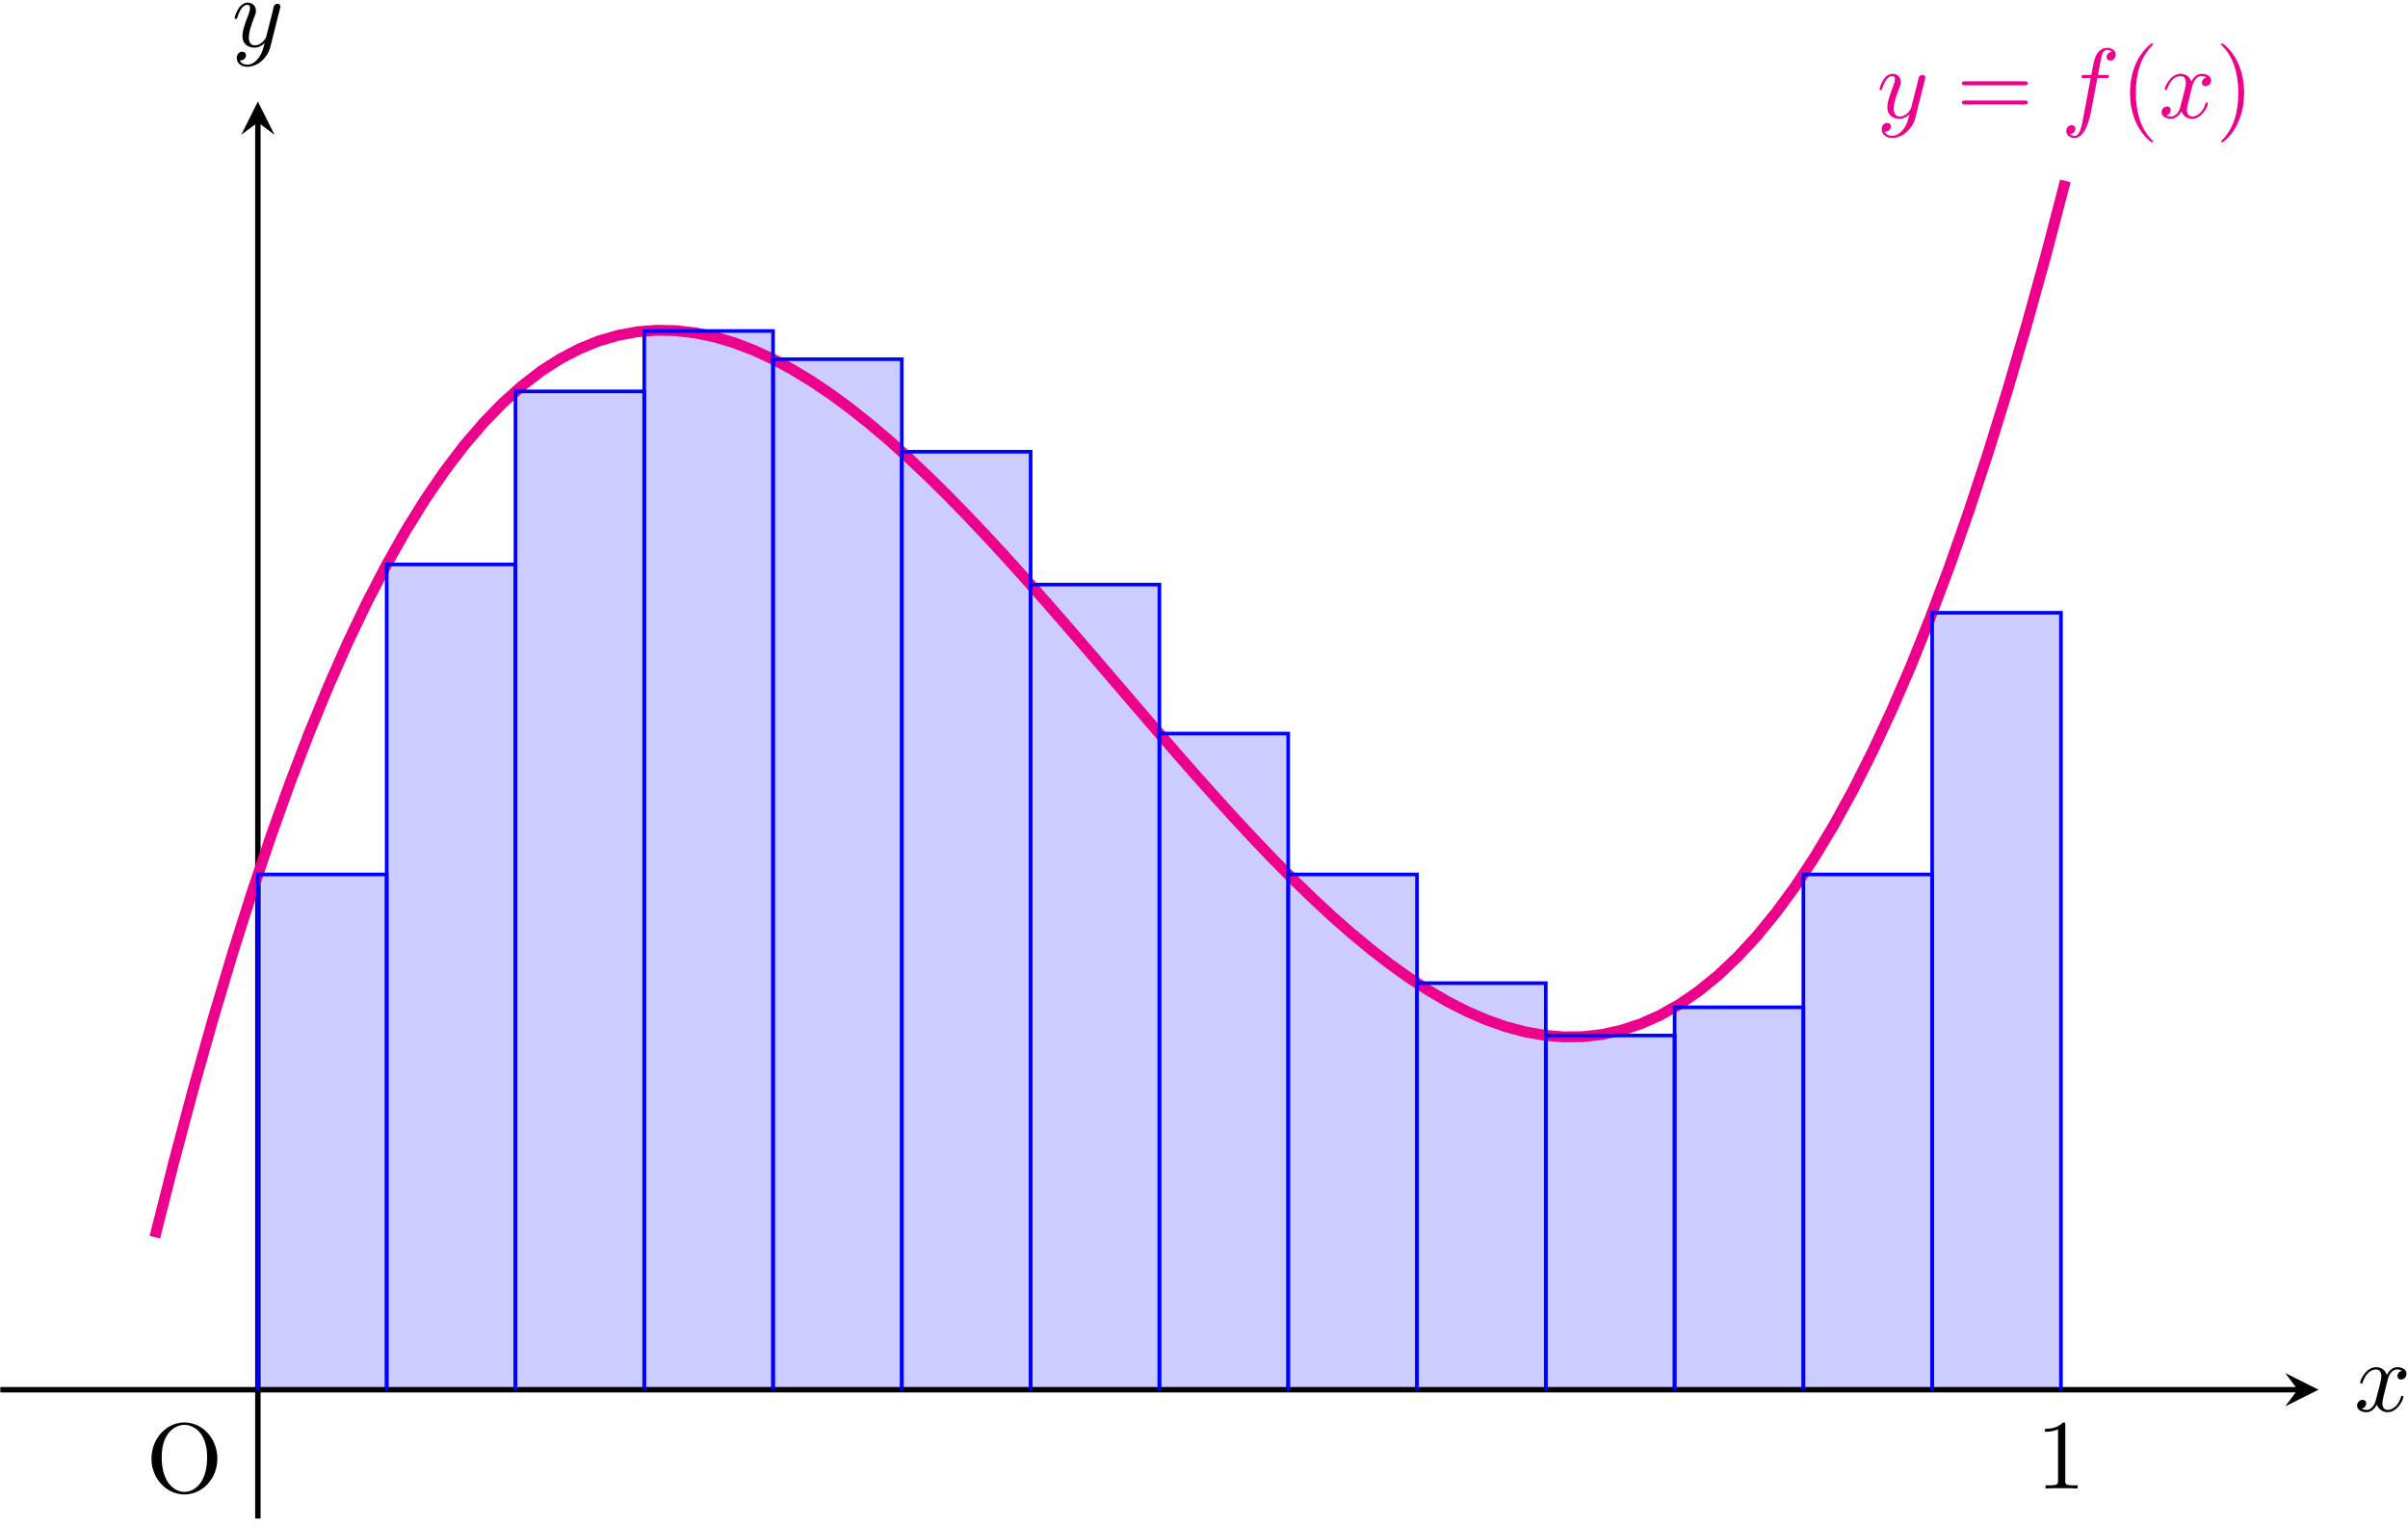 <?xml version="1.0" encoding="UTF-8"?> <svg xmlns="http://www.w3.org/2000/svg" xmlns:xlink="http://www.w3.org/1999/xlink" width="265pt" height="168pt" viewBox="0 0 265 168" version="1.1"><defs><g><symbol overflow="visible" id="glyph0-0"><path style="stroke:none;" d=""></path></symbol><symbol overflow="visible" id="glyph0-1"><path style="stroke:none;" d="M 7.859 -3.703 C 7.859 -5.922 6.219 -7.688 4.234 -7.688 C 2.281 -7.688 0.609 -5.938 0.609 -3.703 C 0.609 -1.469 2.297 0.234 4.234 0.234 C 6.219 0.234 7.859 -1.5 7.859 -3.703 Z M 4.25 -0.047 C 3.203 -0.047 1.734 -1 1.734 -3.844 C 1.734 -6.672 3.328 -7.422 4.234 -7.422 C 5.188 -7.422 6.734 -6.641 6.734 -3.844 C 6.734 -0.953 5.25 -0.047 4.25 -0.047 Z M 4.25 -0.047 "></path></symbol><symbol overflow="visible" id="glyph0-2"><path style="stroke:none;" d="M 7.5 -3.562 C 7.656 -3.562 7.859 -3.562 7.859 -3.781 C 7.859 -4 7.656 -4 7.5 -4 L 0.969 -4 C 0.812 -4 0.609 -4 0.609 -3.781 C 0.609 -3.562 0.812 -3.562 0.984 -3.562 Z M 7.5 -1.453 C 7.656 -1.453 7.859 -1.453 7.859 -1.672 C 7.859 -1.891 7.656 -1.891 7.5 -1.891 L 0.984 -1.891 C 0.812 -1.891 0.609 -1.891 0.609 -1.672 C 0.609 -1.453 0.812 -1.453 0.969 -1.453 Z M 7.5 -1.453 "></path></symbol><symbol overflow="visible" id="glyph0-3"><path style="stroke:none;" d="M 3.609 2.625 C 3.609 2.578 3.609 2.562 3.422 2.375 C 2.062 1 1.719 -1.062 1.719 -2.719 C 1.719 -4.625 2.125 -6.516 3.469 -7.891 C 3.609 -8.016 3.609 -8.031 3.609 -8.078 C 3.609 -8.141 3.562 -8.172 3.5 -8.172 C 3.391 -8.172 2.406 -7.438 1.766 -6.047 C 1.203 -4.859 1.078 -3.641 1.078 -2.719 C 1.078 -1.875 1.203 -0.562 1.797 0.672 C 2.453 2.016 3.391 2.719 3.5 2.719 C 3.562 2.719 3.609 2.688 3.609 2.625 Z M 3.609 2.625 "></path></symbol><symbol overflow="visible" id="glyph0-4"><path style="stroke:none;" d="M 3.156 -2.719 C 3.156 -3.578 3.031 -4.891 2.438 -6.125 C 1.781 -7.469 0.844 -8.172 0.734 -8.172 C 0.672 -8.172 0.625 -8.141 0.625 -8.078 C 0.625 -8.031 0.625 -8.016 0.828 -7.812 C 1.891 -6.734 2.516 -5 2.516 -2.719 C 2.516 -0.859 2.109 1.062 0.766 2.438 C 0.625 2.562 0.625 2.578 0.625 2.625 C 0.625 2.688 0.672 2.719 0.734 2.719 C 0.844 2.719 1.828 1.984 2.469 0.594 C 3.016 -0.594 3.156 -1.812 3.156 -2.719 Z M 3.156 -2.719 "></path></symbol><symbol overflow="visible" id="glyph0-5"><path style="stroke:none;" d="M 3.203 -6.984 C 3.203 -7.234 3.203 -7.266 2.953 -7.266 C 2.281 -6.562 1.312 -6.562 0.969 -6.562 L 0.969 -6.234 C 1.188 -6.234 1.828 -6.234 2.406 -6.516 L 2.406 -0.859 C 2.406 -0.469 2.359 -0.344 1.391 -0.344 L 1.031 -0.344 L 1.031 0 C 1.422 -0.031 2.359 -0.031 2.797 -0.031 C 3.234 -0.031 4.188 -0.031 4.562 0 L 4.562 -0.344 L 4.219 -0.344 C 3.234 -0.344 3.203 -0.453 3.203 -0.859 Z M 3.203 -6.984 "></path></symbol><symbol overflow="visible" id="glyph1-0"><path style="stroke:none;" d=""></path></symbol><symbol overflow="visible" id="glyph1-1"><path style="stroke:none;" d="M 3.641 -3.297 C 3.703 -3.578 3.953 -4.578 4.719 -4.578 C 4.781 -4.578 5.031 -4.578 5.266 -4.438 C 4.969 -4.391 4.75 -4.109 4.75 -3.844 C 4.75 -3.672 4.859 -3.469 5.156 -3.469 C 5.406 -3.469 5.75 -3.672 5.75 -4.094 C 5.75 -4.672 5.109 -4.828 4.734 -4.828 C 4.094 -4.828 3.719 -4.25 3.594 -3.984 C 3.312 -4.719 2.719 -4.828 2.406 -4.828 C 1.281 -4.828 0.656 -3.406 0.656 -3.141 C 0.656 -3.031 0.766 -3.031 0.781 -3.031 C 0.875 -3.031 0.906 -3.047 0.922 -3.156 C 1.297 -4.312 2.016 -4.578 2.391 -4.578 C 2.594 -4.578 2.984 -4.484 2.984 -3.844 C 2.984 -3.516 2.797 -2.781 2.391 -1.25 C 2.219 -0.578 1.828 -0.125 1.359 -0.125 C 1.281 -0.125 1.031 -0.125 0.812 -0.266 C 1.078 -0.312 1.312 -0.547 1.312 -0.844 C 1.312 -1.141 1.078 -1.234 0.922 -1.234 C 0.594 -1.234 0.312 -0.953 0.312 -0.594 C 0.312 -0.094 0.859 0.125 1.344 0.125 C 2.062 0.125 2.453 -0.641 2.484 -0.703 C 2.625 -0.312 3.016 0.125 3.672 0.125 C 4.781 0.125 5.406 -1.281 5.406 -1.562 C 5.406 -1.672 5.312 -1.672 5.281 -1.672 C 5.188 -1.672 5.156 -1.625 5.141 -1.547 C 4.781 -0.375 4.031 -0.125 3.688 -0.125 C 3.266 -0.125 3.094 -0.469 3.094 -0.844 C 3.094 -1.078 3.156 -1.312 3.266 -1.797 Z M 3.641 -3.297 "></path></symbol><symbol overflow="visible" id="glyph1-2"><path style="stroke:none;" d="M 5.297 -4.156 C 5.344 -4.312 5.344 -4.328 5.344 -4.406 C 5.344 -4.609 5.188 -4.703 5.031 -4.703 C 4.922 -4.703 4.75 -4.641 4.641 -4.469 C 4.625 -4.422 4.531 -4.078 4.5 -3.875 C 4.422 -3.594 4.344 -3.297 4.281 -3.016 L 3.781 -1.047 C 3.734 -0.891 3.266 -0.125 2.547 -0.125 C 2 -0.125 1.875 -0.594 1.875 -1 C 1.875 -1.5 2.062 -2.188 2.438 -3.141 C 2.609 -3.594 2.656 -3.703 2.656 -3.922 C 2.656 -4.422 2.297 -4.828 1.75 -4.828 C 0.719 -4.828 0.312 -3.234 0.312 -3.141 C 0.312 -3.031 0.422 -3.031 0.453 -3.031 C 0.562 -3.031 0.562 -3.047 0.625 -3.234 C 0.922 -4.25 1.359 -4.578 1.719 -4.578 C 1.812 -4.578 2 -4.578 2 -4.234 C 2 -3.953 1.891 -3.672 1.812 -3.469 C 1.375 -2.312 1.172 -1.688 1.172 -1.172 C 1.172 -0.203 1.859 0.125 2.516 0.125 C 2.938 0.125 3.297 -0.062 3.609 -0.375 C 3.469 0.203 3.344 0.734 2.906 1.312 C 2.625 1.672 2.203 2 1.703 2 C 1.547 2 1.062 1.969 0.875 1.531 C 1.047 1.531 1.188 1.531 1.344 1.406 C 1.453 1.312 1.562 1.172 1.562 0.953 C 1.562 0.625 1.266 0.578 1.156 0.578 C 0.906 0.578 0.547 0.75 0.547 1.281 C 0.547 1.828 1.031 2.234 1.703 2.234 C 2.828 2.234 3.953 1.25 4.25 0.016 Z M 5.297 -4.156 "></path></symbol><symbol overflow="visible" id="glyph1-3"><path style="stroke:none;" d="M 4 -4.359 L 4.938 -4.359 C 5.156 -4.359 5.266 -4.359 5.266 -4.578 C 5.266 -4.703 5.156 -4.703 4.969 -4.703 L 4.062 -4.703 L 4.297 -5.938 C 4.344 -6.172 4.5 -6.953 4.562 -7.078 C 4.656 -7.281 4.844 -7.453 5.078 -7.453 C 5.109 -7.453 5.406 -7.453 5.609 -7.25 C 5.125 -7.203 5.016 -6.828 5.016 -6.656 C 5.016 -6.406 5.219 -6.281 5.422 -6.281 C 5.703 -6.281 6.016 -6.516 6.016 -6.938 C 6.016 -7.438 5.516 -7.688 5.078 -7.688 C 4.703 -7.688 4.016 -7.5 3.688 -6.406 C 3.625 -6.188 3.594 -6.078 3.328 -4.703 L 2.578 -4.703 C 2.359 -4.703 2.25 -4.703 2.25 -4.5 C 2.25 -4.359 2.344 -4.359 2.547 -4.359 L 3.266 -4.359 L 2.453 -0.047 C 2.25 1 2.078 2 1.5 2 C 1.469 2 1.188 2 0.984 1.797 C 1.484 1.766 1.578 1.375 1.578 1.203 C 1.578 0.953 1.391 0.828 1.172 0.828 C 0.891 0.828 0.578 1.062 0.578 1.484 C 0.578 1.969 1.062 2.234 1.5 2.234 C 2.109 2.234 2.547 1.594 2.734 1.172 C 3.094 0.484 3.344 -0.828 3.344 -0.906 Z M 4 -4.359 "></path></symbol></g></defs><g id="surface1"><path style=" stroke:none;fill-rule:nonzero;fill:rgb(79.999%,79.999%,100%);fill-opacity:1;" d="M 28.379 152.906 L 28.379 96.211 L 42.555 96.211 L 42.555 152.906 "></path><path style=" stroke:none;fill-rule:nonzero;fill:rgb(79.999%,79.999%,100%);fill-opacity:1;" d="M 42.555 152.906 L 42.555 62.105 L 56.727 62.105 L 56.727 152.906 "></path><path style=" stroke:none;fill-rule:nonzero;fill:rgb(79.999%,79.999%,100%);fill-opacity:1;" d="M 56.727 152.906 L 56.727 43.062 L 70.898 43.062 L 70.898 152.906 "></path><path style=" stroke:none;fill-rule:nonzero;fill:rgb(79.999%,79.999%,100%);fill-opacity:1;" d="M 70.898 152.906 L 70.898 36.418 L 85.074 36.418 L 85.074 152.906 "></path><path style=" stroke:none;fill-rule:nonzero;fill:rgb(79.999%,79.999%,100%);fill-opacity:1;" d="M 85.074 152.906 L 85.074 39.52 L 99.246 39.52 L 99.246 152.906 "></path><path style=" stroke:none;fill-rule:nonzero;fill:rgb(79.999%,79.999%,100%);fill-opacity:1;" d="M 99.246 152.906 L 99.246 49.703 L 113.422 49.703 L 113.422 152.906 "></path><path style=" stroke:none;fill-rule:nonzero;fill:rgb(79.999%,79.999%,100%);fill-opacity:1;" d="M 113.422 152.906 L 113.422 64.32 L 127.594 64.32 L 127.594 152.906 "></path><path style=" stroke:none;fill-rule:nonzero;fill:rgb(79.999%,79.999%,100%);fill-opacity:1;" d="M 127.594 152.906 L 127.594 80.711 L 141.766 80.711 L 141.766 152.906 "></path><path style=" stroke:none;fill-rule:nonzero;fill:rgb(79.999%,79.999%,100%);fill-opacity:1;" d="M 141.766 152.906 L 141.766 96.211 L 155.941 96.211 L 155.941 152.906 "></path><path style=" stroke:none;fill-rule:nonzero;fill:rgb(79.999%,79.999%,100%);fill-opacity:1;" d="M 155.941 152.906 L 155.941 108.172 L 170.113 108.172 L 170.113 152.906 "></path><path style=" stroke:none;fill-rule:nonzero;fill:rgb(79.999%,79.999%,100%);fill-opacity:1;" d="M 170.113 152.906 L 170.113 113.93 L 184.289 113.93 L 184.289 152.906 "></path><path style=" stroke:none;fill-rule:nonzero;fill:rgb(79.999%,79.999%,100%);fill-opacity:1;" d="M 184.289 152.906 L 184.289 110.828 L 198.461 110.828 L 198.461 152.906 "></path><path style=" stroke:none;fill-rule:nonzero;fill:rgb(79.999%,79.999%,100%);fill-opacity:1;" d="M 198.461 152.906 L 198.461 96.211 L 212.633 96.211 L 212.633 152.906 "></path><path style=" stroke:none;fill-rule:nonzero;fill:rgb(79.999%,79.999%,100%);fill-opacity:1;" d="M 212.633 152.906 L 212.633 67.422 L 226.809 67.422 L 226.809 152.906 "></path><g style="fill:rgb(0%,0%,0%);fill-opacity:1;"><use xlink:href="#glyph0-1" x="16.06" y="164.194"></use></g><path style="fill:none;stroke-width:0.598;stroke-linecap:butt;stroke-linejoin:miter;stroke:rgb(0%,0%,0%);stroke-opacity:1;stroke-miterlimit:10;" d="M -28.345 -0.001 L 224.483 -0.001 " transform="matrix(1,0,0,-1,28.38,152.905)"></path><path style=" stroke:none;fill-rule:nonzero;fill:rgb(0%,0%,0%);fill-opacity:1;" d="M 255.156 152.906 L 251.488 151.07 L 252.863 152.906 L 251.488 154.738 "></path><g style="fill:rgb(0%,0%,0%);fill-opacity:1;"><use xlink:href="#glyph1-1" x="259.086" y="155.253"></use></g><path style="fill:none;stroke-width:0.598;stroke-linecap:butt;stroke-linejoin:miter;stroke:rgb(0%,0%,0%);stroke-opacity:1;stroke-miterlimit:10;" d="M -0.001 -14.173 L -0.001 139.444 " transform="matrix(1,0,0,-1,28.38,152.905)"></path><path style=" stroke:none;fill-rule:nonzero;fill:rgb(0%,0%,0%);fill-opacity:1;" d="M 28.379 11.172 L 26.547 14.836 L 28.379 13.461 L 30.215 14.836 "></path><g style="fill:rgb(0%,0%,0%);fill-opacity:1;"><use xlink:href="#glyph1-2" x="25.51" y="5.116"></use></g><path style="fill:none;stroke-width:1.196;stroke-linecap:butt;stroke-linejoin:miter;stroke:rgb(92.549%,0%,54.9%);stroke-opacity:1;stroke-miterlimit:10;" d="M -11.337 16.784 L -9.216 25.182 L -7.091 33.147 L -4.966 40.686 L -2.845 47.803 L -0.72 54.514 L 1.405 60.819 L 3.526 66.733 L 5.651 72.268 L 7.776 77.425 L 9.897 82.221 L 12.022 86.659 L 14.147 90.749 L 16.268 94.503 L 18.393 97.925 L 20.518 101.026 L 22.643 103.819 L 24.765 106.307 L 26.89 108.503 L 29.015 110.413 L 31.136 112.05 L 33.261 113.417 L 35.386 114.526 L 37.507 115.389 L 39.632 116.01 L 41.757 116.401 L 43.878 116.569 L 46.003 116.526 L 48.128 116.276 L 50.249 115.835 L 52.374 115.206 L 54.499 114.397 L 56.62 113.425 L 58.745 112.288 L 60.87 111.003 L 62.995 109.577 L 65.116 108.018 L 67.241 106.335 L 69.366 104.538 L 71.487 102.632 L 73.612 100.632 L 75.737 98.546 L 77.858 96.378 L 79.983 94.139 L 82.108 91.843 L 84.229 89.491 L 86.354 87.096 L 88.479 84.671 L 90.6 82.218 L 92.725 79.749 L 94.85 77.272 L 96.972 74.796 L 99.097 72.331 L 101.222 69.885 L 103.343 67.468 L 105.468 65.089 L 107.593 62.753 L 109.718 60.475 L 111.839 58.26 L 113.964 56.12 L 116.089 54.061 L 118.21 52.093 L 120.335 50.225 L 122.46 48.464 L 124.581 46.823 L 126.706 45.307 L 128.831 43.928 L 130.952 42.69 L 133.077 41.612 L 135.202 40.69 L 137.323 39.944 L 139.448 39.374 L 141.573 38.999 L 143.694 38.819 L 145.819 38.846 L 147.944 39.089 L 150.069 39.553 L 152.19 40.257 L 154.315 41.202 L 156.44 42.401 L 158.561 43.858 L 160.686 45.585 L 162.811 47.593 L 164.933 49.885 L 167.058 52.475 L 169.183 55.37 L 171.304 58.581 L 173.429 62.116 L 175.554 65.983 L 177.675 70.19 L 179.8 74.749 L 181.925 79.663 L 184.046 84.948 L 186.171 90.608 L 188.296 96.659 L 190.417 103.1 L 192.542 109.948 L 194.667 117.206 L 196.792 124.885 L 198.913 132.999 " transform="matrix(1,0,0,-1,28.38,152.905)"></path><g style="fill:rgb(92.549%,0%,54.9%);fill-opacity:1;"><use xlink:href="#glyph1-2" x="206.531" y="12.947"></use></g><g style="fill:rgb(92.549%,0%,54.9%);fill-opacity:1;"><use xlink:href="#glyph0-2" x="215.301" y="12.947"></use></g><g style="fill:rgb(92.549%,0%,54.9%);fill-opacity:1;"><use xlink:href="#glyph1-3" x="226.816" y="12.947"></use></g><g style="fill:rgb(92.549%,0%,54.9%);fill-opacity:1;"><use xlink:href="#glyph0-3" x="233.332" y="12.947"></use></g><g style="fill:rgb(92.549%,0%,54.9%);fill-opacity:1;"><use xlink:href="#glyph1-1" x="237.574" y="12.947"></use></g><g style="fill:rgb(92.549%,0%,54.9%);fill-opacity:1;"><use xlink:href="#glyph0-4" x="243.809" y="12.947"></use></g><path style="fill:none;stroke-width:0.399;stroke-linecap:butt;stroke-linejoin:miter;stroke:rgb(0%,0%,100%);stroke-opacity:1;stroke-miterlimit:10;" d="M -0.001 -0.001 L -0.001 56.694 L 14.175 56.694 L 14.175 -0.001 " transform="matrix(1,0,0,-1,28.38,152.905)"></path><path style="fill:none;stroke-width:0.399;stroke-linecap:butt;stroke-linejoin:miter;stroke:rgb(0%,0%,100%);stroke-opacity:1;stroke-miterlimit:10;" d="M 14.175 -0.001 L 14.175 90.8 L 28.347 90.8 L 28.347 -0.001 " transform="matrix(1,0,0,-1,28.38,152.905)"></path><path style="fill:none;stroke-width:0.399;stroke-linecap:butt;stroke-linejoin:miter;stroke:rgb(0%,0%,100%);stroke-opacity:1;stroke-miterlimit:10;" d="M 28.347 -0.001 L 28.347 109.843 L 42.518 109.843 L 42.518 -0.001 " transform="matrix(1,0,0,-1,28.38,152.905)"></path><path style="fill:none;stroke-width:0.399;stroke-linecap:butt;stroke-linejoin:miter;stroke:rgb(0%,0%,100%);stroke-opacity:1;stroke-miterlimit:10;" d="M 42.518 -0.001 L 42.518 116.487 L 56.694 116.487 L 56.694 -0.001 " transform="matrix(1,0,0,-1,28.38,152.905)"></path><path style="fill:none;stroke-width:0.399;stroke-linecap:butt;stroke-linejoin:miter;stroke:rgb(0%,0%,100%);stroke-opacity:1;stroke-miterlimit:10;" d="M 56.694 -0.001 L 56.694 113.385 L 70.866 113.385 L 70.866 -0.001 " transform="matrix(1,0,0,-1,28.38,152.905)"></path><path style="fill:none;stroke-width:0.399;stroke-linecap:butt;stroke-linejoin:miter;stroke:rgb(0%,0%,100%);stroke-opacity:1;stroke-miterlimit:10;" d="M 70.866 -0.001 L 70.866 103.202 L 85.042 103.202 L 85.042 -0.001 " transform="matrix(1,0,0,-1,28.38,152.905)"></path><path style="fill:none;stroke-width:0.399;stroke-linecap:butt;stroke-linejoin:miter;stroke:rgb(0%,0%,100%);stroke-opacity:1;stroke-miterlimit:10;" d="M 85.042 -0.001 L 85.042 88.585 L 99.214 88.585 L 99.214 -0.001 " transform="matrix(1,0,0,-1,28.38,152.905)"></path><path style="fill:none;stroke-width:0.399;stroke-linecap:butt;stroke-linejoin:miter;stroke:rgb(0%,0%,100%);stroke-opacity:1;stroke-miterlimit:10;" d="M 99.214 -0.001 L 99.214 72.194 L 113.386 72.194 L 113.386 -0.001 " transform="matrix(1,0,0,-1,28.38,152.905)"></path><path style="fill:none;stroke-width:0.399;stroke-linecap:butt;stroke-linejoin:miter;stroke:rgb(0%,0%,100%);stroke-opacity:1;stroke-miterlimit:10;" d="M 113.386 -0.001 L 113.386 56.694 L 127.561 56.694 L 127.561 -0.001 " transform="matrix(1,0,0,-1,28.38,152.905)"></path><path style="fill:none;stroke-width:0.399;stroke-linecap:butt;stroke-linejoin:miter;stroke:rgb(0%,0%,100%);stroke-opacity:1;stroke-miterlimit:10;" d="M 127.561 -0.001 L 127.561 44.733 L 141.733 44.733 L 141.733 -0.001 " transform="matrix(1,0,0,-1,28.38,152.905)"></path><path style="fill:none;stroke-width:0.399;stroke-linecap:butt;stroke-linejoin:miter;stroke:rgb(0%,0%,100%);stroke-opacity:1;stroke-miterlimit:10;" d="M 141.733 -0.001 L 141.733 38.975 L 155.909 38.975 L 155.909 -0.001 " transform="matrix(1,0,0,-1,28.38,152.905)"></path><path style="fill:none;stroke-width:0.399;stroke-linecap:butt;stroke-linejoin:miter;stroke:rgb(0%,0%,100%);stroke-opacity:1;stroke-miterlimit:10;" d="M 155.909 -0.001 L 155.909 42.077 L 170.081 42.077 L 170.081 -0.001 " transform="matrix(1,0,0,-1,28.38,152.905)"></path><path style="fill:none;stroke-width:0.399;stroke-linecap:butt;stroke-linejoin:miter;stroke:rgb(0%,0%,100%);stroke-opacity:1;stroke-miterlimit:10;" d="M 170.081 -0.001 L 170.081 56.694 L 184.253 56.694 L 184.253 -0.001 " transform="matrix(1,0,0,-1,28.38,152.905)"></path><path style="fill:none;stroke-width:0.399;stroke-linecap:butt;stroke-linejoin:miter;stroke:rgb(0%,0%,100%);stroke-opacity:1;stroke-miterlimit:10;" d="M 184.253 -0.001 L 184.253 85.483 L 198.429 85.483 L 198.429 -0.001 " transform="matrix(1,0,0,-1,28.38,152.905)"></path><g style="fill:rgb(0%,0%,0%);fill-opacity:1;"><use xlink:href="#glyph0-5" x="224.078" y="163.77"></use></g></g></svg> 